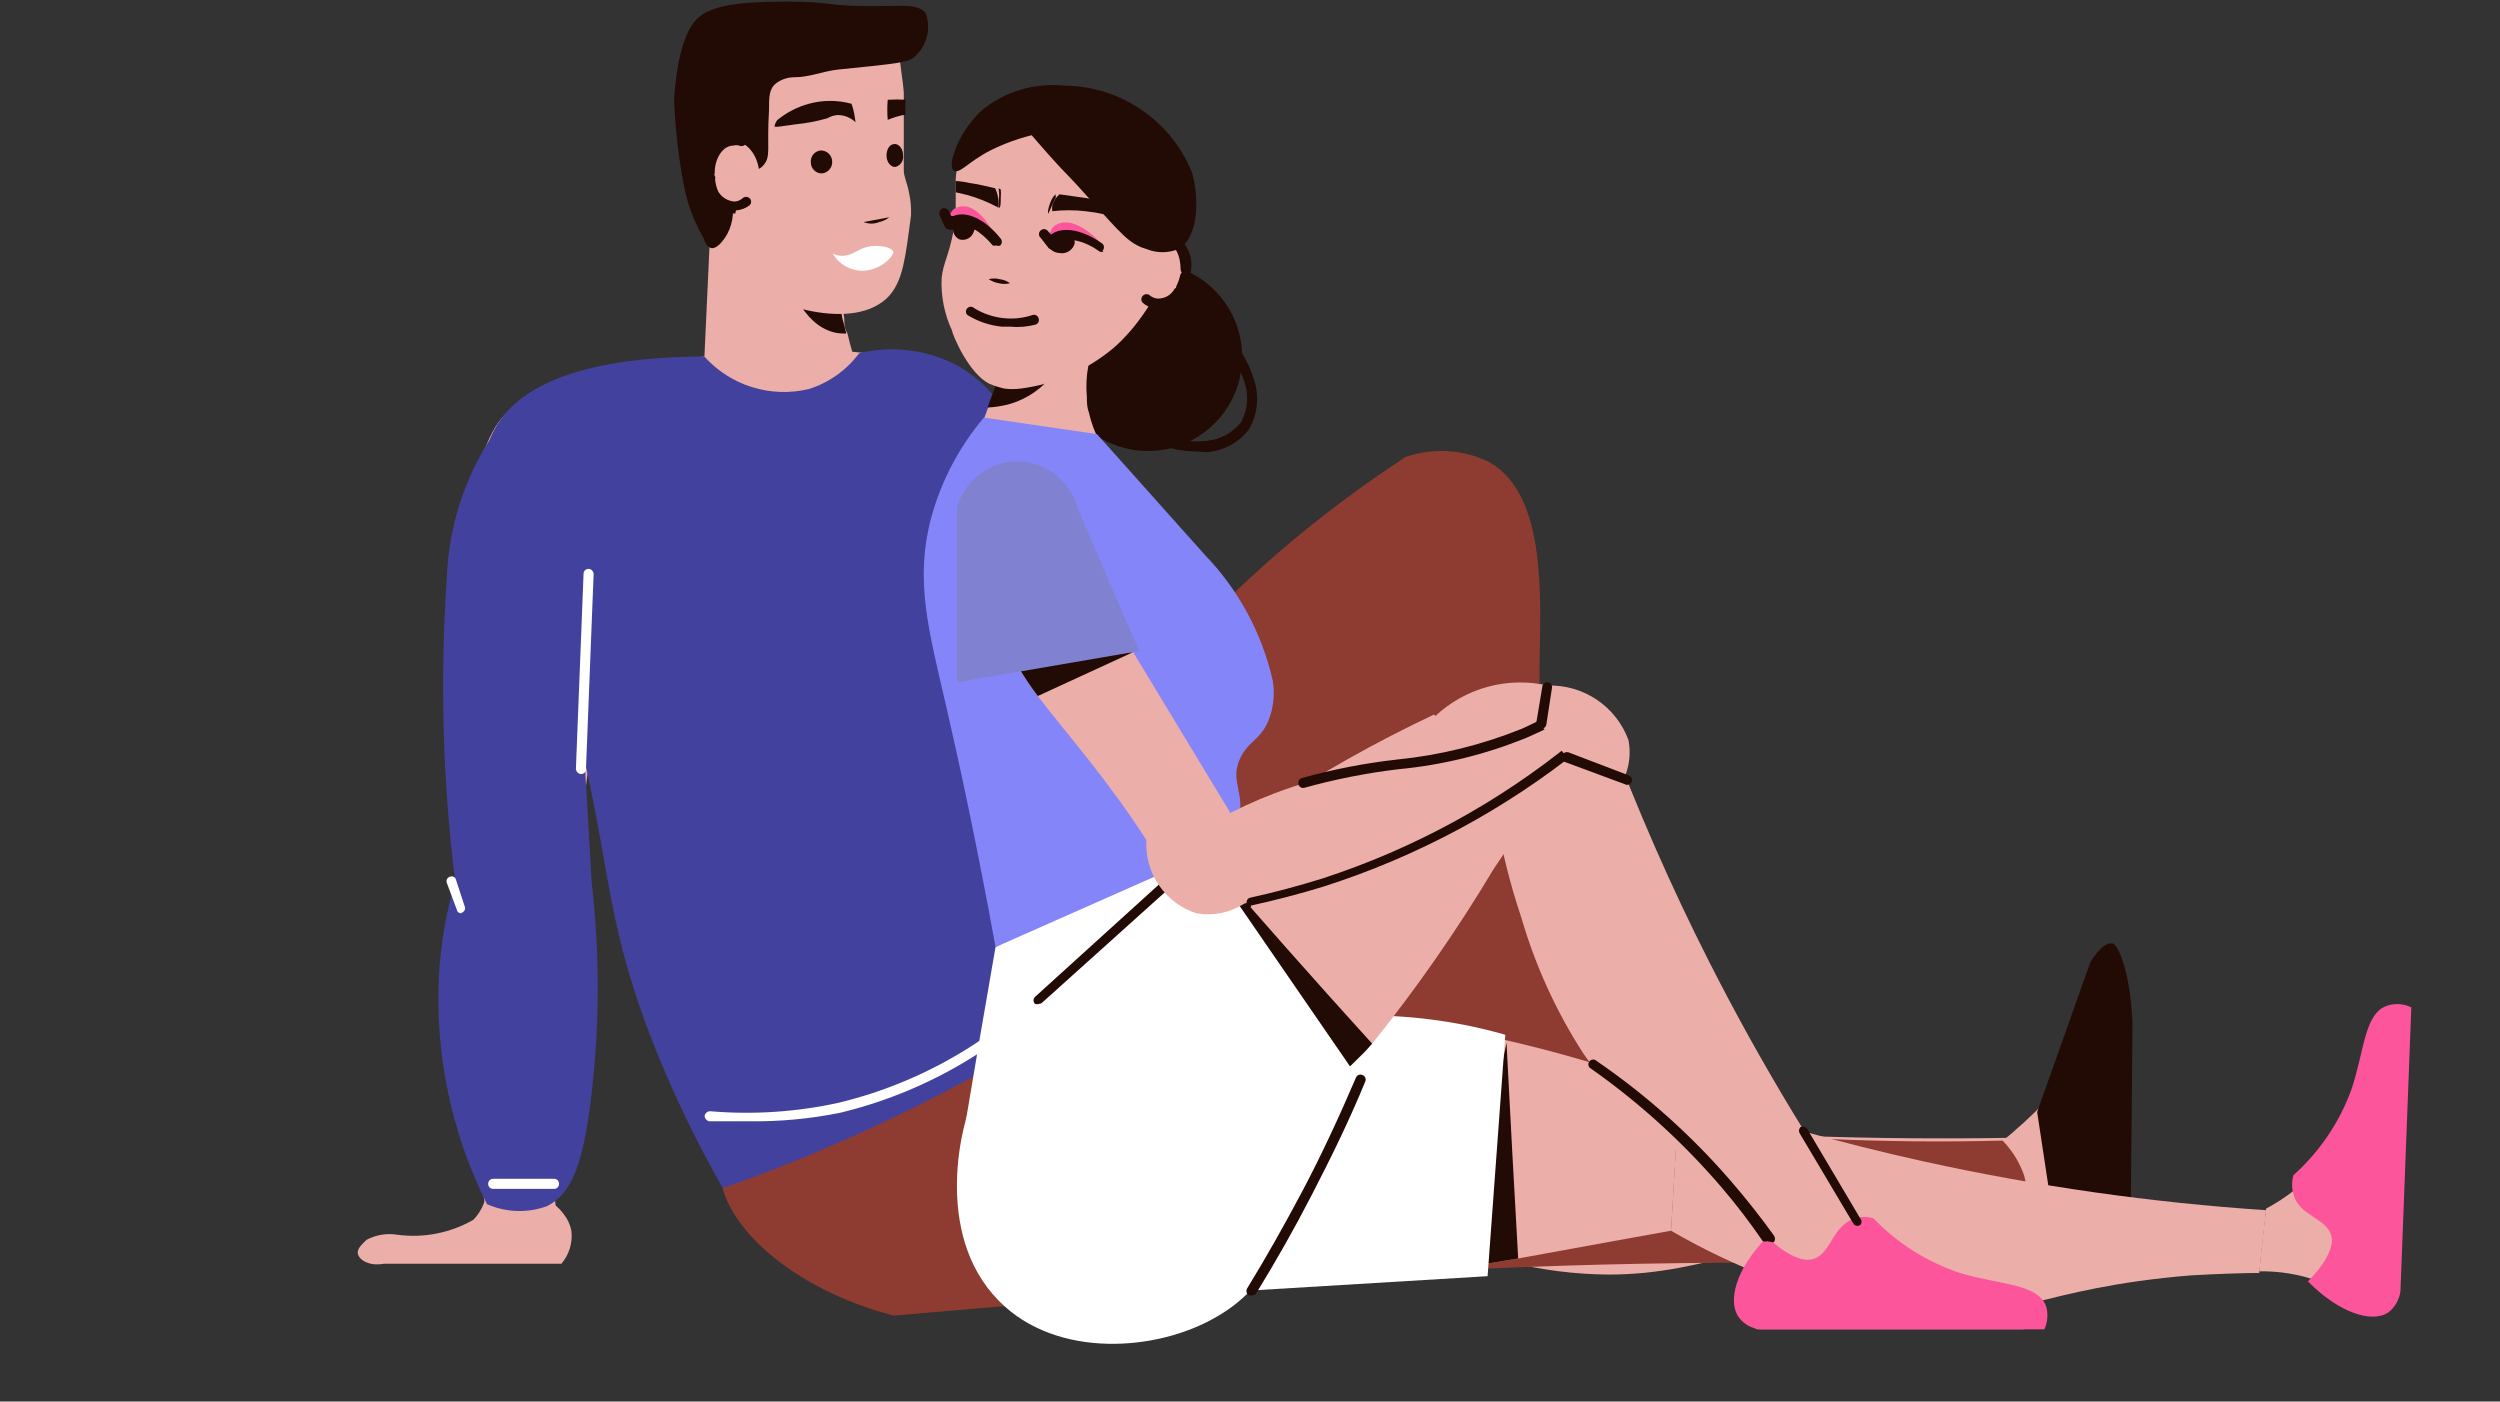 <?xml version="1.0" encoding="UTF-8"?> <svg xmlns="http://www.w3.org/2000/svg" width="132" height="74" viewBox="0 0 132 74" fill="none"><rect x="0" y="0" width="132" height="74" fill="#333333" stroke="none"/> <g clip-path="url(#clip0_168_524)"> <path d="M60.616 23.813C63.362 23.813 65.587 21.587 65.587 18.842C65.587 16.097 63.362 13.871 60.616 13.871C57.871 13.871 55.645 16.097 55.645 18.842C55.645 21.587 57.871 23.813 60.616 23.813Z" fill="#210B04"></path> <path d="M111.215 50.303L111.64 65.173C110.901 65.406 110.107 65.406 109.367 65.173C109.13 65.092 108.902 64.985 108.688 64.855C107.586 64.257 106.369 63.902 105.119 63.814L104.736 61.052C109.197 57.568 110.068 55.614 109.962 54.488C109.962 53.681 110.323 52.916 110.323 52.109C110.323 51.302 110.323 50.962 110.642 50.579C110.807 50.441 111.004 50.346 111.215 50.303V50.303Z" fill="#ECAEA8"></path> <path d="M79.586 61.838C79.586 63.176 76.782 64.132 74.721 64.642C73.744 64.897 72.916 65.045 72.597 65.109C66.304 66.362 59.892 66.91 53.478 66.745H52.904C48.728 66.609 44.568 66.169 40.456 65.428C39.409 64.312 38.798 62.857 38.735 61.328L40.626 59.713C42.219 58.311 43.812 56.952 45.406 55.571C47.934 55.316 50.313 55.189 52.501 55.146H54.03C60.651 55.002 67.246 55.993 73.532 58.078C75.72 58.779 79.671 60.223 79.586 61.838Z" fill="#ECAEA8"></path> <path d="M106.288 60.074L106.437 63.813C105.502 63.813 104.079 63.94 102.337 64.153C93.351 65.151 90.25 67.297 84.939 67.297C81.344 67.274 77.808 66.377 74.636 64.684L73.106 58.035C76.803 58.566 80.69 59.012 84.726 59.352C91.897 59.959 99.093 60.2 106.288 60.074V60.074Z" fill="#ECAEA8"></path> <path d="M52.903 66.724C51.338 67.733 49.519 68.278 47.656 68.296C46.318 68.365 44.981 68.142 43.737 67.644C42.494 67.145 41.374 66.381 40.455 65.406C39.407 64.291 38.797 62.836 38.734 61.307C38.718 60.092 39.05 58.898 39.69 57.865C40.523 56.621 41.652 55.602 42.976 54.902C44.299 54.201 45.776 53.84 47.274 53.85C49.1 53.787 50.908 54.228 52.499 55.125C52.974 55.394 53.422 55.707 53.838 56.059C54.545 56.647 55.122 57.375 55.532 58.198C55.941 59.021 56.175 59.921 56.217 60.839C56.213 62.021 55.906 63.183 55.326 64.213C54.746 65.243 53.912 66.107 52.903 66.724V66.724Z" fill="#ECAEA8"></path> <path d="M82.474 63.813L67.71 64.642C67.459 63.905 67.459 63.105 67.71 62.369C67.782 62.131 67.882 61.903 68.007 61.689C68.565 60.564 68.876 59.333 68.921 58.078L71.597 57.631C75.209 62.007 77.184 62.815 78.31 62.687C79.096 62.687 79.903 63.006 80.689 62.963C81.222 62.853 81.778 62.952 82.24 63.239C82.363 63.409 82.443 63.606 82.474 63.813V63.813Z" fill="#ECAEA8"></path> <path d="M59.702 56.272C59.828 58.156 59.407 60.037 58.491 61.689C57.892 62.888 57.04 63.943 55.995 64.783C54.95 65.623 53.736 66.226 52.437 66.553C50.938 66.887 49.368 66.668 48.018 65.937C46.945 65.371 46.066 64.498 45.49 63.431C44.837 62.101 44.517 60.633 44.558 59.153C44.599 57.673 44.999 56.225 45.724 54.933C46.566 53.312 47.837 51.952 49.399 51.003C49.866 50.727 50.356 50.492 50.864 50.302C51.727 49.972 52.648 49.825 53.57 49.873C54.492 49.921 55.394 50.161 56.218 50.578C57.234 51.154 58.087 51.978 58.696 52.974C59.305 53.97 59.651 55.105 59.702 56.272V56.272Z" fill="#ECAEA8"></path> <path d="M52.691 47.201L51.948 52.512C51.767 54.385 51.462 56.245 51.035 58.077C49.994 61.243 47.02 64.62 44.449 64.833C40.689 65.151 35.825 58.885 34.167 48.73C34.061 46.351 33.976 44.312 33.849 41.933C33.636 41.508 33.403 41.062 33.19 40.594C32.978 40.127 32.596 39.32 32.553 39.235C31.215 36.176 24.056 26.956 26.074 22.729C27.264 20.35 31.342 19.734 36.908 18.863C37.481 18.756 39.202 18.565 40.222 18.502H42.197C42.835 18.502 43.451 18.502 44.046 18.502C45.344 18.577 46.636 18.74 47.912 18.99C50.652 19.649 52.012 25.363 52.437 27.232C53.74 33.817 53.827 40.585 52.691 47.201V47.201Z" fill="#ECAEA8"></path> <path d="M30.301 46.5H24.778C24.48 42.421 24.395 38.98 24.374 36.41C24.374 25.299 25.521 22.432 27.454 21.242C27.747 21.057 28.061 20.907 28.389 20.796L32.085 32.522L30.301 46.5Z" fill="#ECAEA8"></path> <path d="M29.77 66.257L25.946 65.938C25.628 63.432 25.245 61.413 24.948 59.99C23.843 54.743 22.675 52.343 23.567 49.177C23.867 48.173 24.319 47.221 24.905 46.352L30.343 46.14C30.594 47.649 30.707 49.177 30.683 50.707C30.577 56.018 28.835 58.546 29.324 63.559C29.416 64.467 29.565 65.368 29.77 66.257V66.257Z" fill="#ECAEA8"></path> <path d="M46.128 21.327L37.058 21.773L37.568 10.706L44.833 10.43C44.658 11.071 44.531 11.724 44.45 12.384C44.264 13.855 44.307 15.345 44.578 16.803C44.578 17.079 44.578 17.355 44.748 17.61C45.04 18.905 45.504 20.155 46.128 21.327V21.327Z" fill="#ECAEA8"></path> <path d="M44.683 17.609H44.534C42.983 17.609 41.645 15.867 41.517 13.552C41.485 13.199 41.485 12.843 41.517 12.49L44.343 12.362C44.157 13.833 44.2 15.323 44.47 16.781C44.555 17.078 44.619 17.354 44.683 17.609Z" fill="#210B04"></path> <path d="M48.102 11.364C47.805 13.637 47.678 14.784 46.955 15.613C45.128 17.61 40.582 16.101 38.947 14.742C38.473 14.312 38.052 13.827 37.693 13.297C37.422 12.89 37.194 12.456 37.013 12.001C36.656 10.891 36.427 9.744 36.334 8.581C36.155 6.765 36.335 4.932 36.865 3.185C38.385 2.058 40.205 1.405 42.095 1.311C43.985 1.216 45.861 1.684 47.486 2.654C47.486 3.313 47.656 4.056 47.72 4.885V5.182C47.72 5.395 47.72 5.628 47.72 5.883V6.818C47.72 7.434 47.72 7.795 47.72 8.093C47.72 8.39 47.72 8.687 47.72 9.006C47.72 9.325 47.911 9.686 47.996 10.174C48.083 10.565 48.118 10.964 48.102 11.364V11.364Z" fill="#ECAEA8"></path> <path d="M42.813 8.582C42.813 8.659 42.829 8.735 42.859 8.806C42.889 8.877 42.933 8.941 42.989 8.995C43.044 9.048 43.11 9.09 43.182 9.118C43.254 9.145 43.331 9.158 43.408 9.155C43.562 9.139 43.704 9.063 43.803 8.944C43.902 8.825 43.951 8.672 43.939 8.518C43.934 8.364 43.869 8.218 43.758 8.111C43.647 8.004 43.498 7.944 43.344 7.944C43.267 7.95 43.191 7.97 43.122 8.006C43.053 8.041 42.992 8.09 42.943 8.149C42.893 8.209 42.856 8.278 42.834 8.352C42.811 8.427 42.804 8.505 42.813 8.582Z" fill="#210B04"></path> <path d="M46.808 8.22C46.808 8.56 47.041 8.836 47.275 8.815C47.41 8.78 47.528 8.694 47.602 8.576C47.678 8.458 47.705 8.315 47.679 8.178C47.679 7.859 47.466 7.583 47.211 7.604C46.956 7.625 46.808 7.902 46.808 8.22Z" fill="#210B04"></path> <path d="M45.596 11.725C45.861 11.833 46.158 11.833 46.424 11.725C46.619 11.683 46.801 11.595 46.955 11.47L45.596 11.725Z" fill="#210B04"></path> <path d="M45.173 6.456C44.916 6.208 44.573 6.071 44.217 6.074C44.029 6.09 43.848 6.148 43.685 6.244C43.144 6.4 42.589 6.506 42.029 6.562L41.094 6.69C41.094 6.69 40.924 6.69 40.903 6.69C40.881 6.69 40.903 6.541 41.03 6.35C41.521 5.943 42.093 5.646 42.708 5.479C43.445 5.277 44.223 5.277 44.96 5.479C45.088 5.819 45.13 6.159 45.173 6.456Z" fill="#210B04"></path> <path d="M47.807 5.862V6.053C47.486 6.108 47.172 6.201 46.872 6.329C46.842 5.976 46.842 5.621 46.872 5.267C47.198 5.247 47.524 5.247 47.85 5.267C47.765 5.374 47.807 5.607 47.807 5.862Z" fill="#210B04"></path> <path d="M47.169 13.297C47.169 13.573 46.446 14.295 45.533 14.295C45.214 14.294 44.901 14.208 44.625 14.048C44.349 13.888 44.12 13.658 43.961 13.382C44.114 13.457 44.28 13.5 44.45 13.509C44.896 13.509 45.129 13.297 45.469 13.148C46.17 12.83 47.084 13.021 47.169 13.297Z" fill="white"></path> <path d="M37.588 13.106C37.97 13.106 38.331 12.469 38.395 12.363C39.117 11.003 38.267 9.898 38.926 9.24C39.584 8.581 39.84 9.24 40.286 8.751C40.732 8.263 40.477 7.901 40.604 5.798C40.604 5.097 40.604 4.673 41.008 4.375C41.288 4.178 41.622 4.074 41.964 4.078C42.728 4.078 43.472 3.759 44.237 3.674C47.699 3.334 47.976 3.27 48.294 2.994C48.606 2.716 48.829 2.352 48.934 1.948C49.04 1.543 49.025 1.117 48.889 0.721C48.57 0.254 47.848 0.296 46.765 0.318C43.387 0.36 44.173 0.084 41.56 0.084C38.947 0.084 37.545 0.296 36.823 0.976C36.101 1.656 35.718 3.313 35.591 5.225C35.647 6.744 35.818 8.256 36.101 9.75C36.282 10.738 36.635 11.686 37.142 12.554C37.227 12.83 37.354 13.063 37.588 13.106Z" fill="#210B04"></path> <path d="M37.481 9.303C37.481 10.281 38.139 11.045 38.883 11.003C39.626 10.96 40.136 10.153 40.094 9.176C40.051 8.199 39.414 7.413 38.691 7.455C38.29 7.547 37.939 7.791 37.714 8.135C37.488 8.48 37.404 8.899 37.481 9.303V9.303Z" fill="#ECAEA8"></path> <path d="M38.82 11.279C38.545 11.266 38.279 11.178 38.051 11.024C37.822 10.87 37.64 10.657 37.524 10.408C37.5 10.384 37.482 10.356 37.469 10.325C37.456 10.294 37.449 10.261 37.449 10.227C37.449 10.194 37.456 10.161 37.469 10.13C37.482 10.098 37.5 10.07 37.524 10.047C37.574 10.003 37.639 9.979 37.705 9.979C37.771 9.979 37.835 10.003 37.885 10.047C37.97 10.215 38.096 10.358 38.253 10.462C38.409 10.566 38.59 10.628 38.778 10.642C38.934 10.636 39.085 10.576 39.202 10.472C39.254 10.422 39.322 10.395 39.394 10.395C39.465 10.395 39.533 10.422 39.585 10.472C39.608 10.495 39.627 10.523 39.64 10.554C39.653 10.585 39.66 10.619 39.66 10.652C39.66 10.686 39.653 10.719 39.64 10.75C39.627 10.781 39.608 10.809 39.585 10.833C39.377 10.995 39.126 11.091 38.862 11.109L38.82 11.279Z" fill="#210B04"></path> <path d="M37.65 10.323C37.599 10.323 37.548 10.309 37.503 10.283C37.458 10.257 37.421 10.219 37.395 10.175C37.309 9.949 37.252 9.714 37.225 9.474C37.214 9.432 37.212 9.389 37.219 9.347C37.227 9.305 37.245 9.266 37.27 9.231C37.296 9.197 37.33 9.17 37.368 9.151C37.406 9.132 37.448 9.122 37.491 9.122C37.534 9.122 37.576 9.132 37.614 9.151C37.652 9.17 37.686 9.197 37.712 9.231C37.737 9.266 37.755 9.305 37.763 9.347C37.77 9.389 37.768 9.432 37.757 9.474C37.776 9.662 37.819 9.848 37.884 10.026C37.901 10.057 37.911 10.092 37.913 10.128C37.914 10.164 37.908 10.2 37.894 10.233C37.879 10.265 37.857 10.294 37.83 10.318C37.803 10.341 37.77 10.357 37.735 10.366L37.65 10.323Z" fill="#210B04"></path> <path d="M37.481 9.368C37.408 9.368 37.338 9.339 37.286 9.287C37.234 9.235 37.205 9.165 37.205 9.092C37.172 8.648 37.307 8.208 37.582 7.858C37.857 7.508 38.253 7.274 38.692 7.201C38.875 7.169 39.062 7.169 39.244 7.201C39.309 7.233 39.359 7.287 39.386 7.354C39.414 7.42 39.416 7.494 39.393 7.562C39.361 7.626 39.306 7.675 39.238 7.699C39.171 7.722 39.097 7.719 39.032 7.689C38.928 7.657 38.817 7.657 38.713 7.689C38.182 7.689 37.757 8.327 37.736 9.07C37.742 9.107 37.74 9.145 37.73 9.181C37.72 9.217 37.703 9.25 37.678 9.279C37.654 9.307 37.624 9.33 37.59 9.345C37.556 9.361 37.519 9.368 37.481 9.368Z" fill="#210B04"></path> <path d="M29.643 66.724H20.275C19.51 66.872 18.958 66.532 18.894 66.192C18.831 65.853 19.34 65.513 19.34 65.47C19.84 65.2 20.415 65.103 20.976 65.194C22.364 65.38 23.775 65.104 24.991 64.408C25.236 64.156 25.426 63.856 25.55 63.527C25.674 63.198 25.73 62.847 25.713 62.496C28.241 62.496 29.962 63.707 30.174 65.024C30.205 65.329 30.173 65.636 30.082 65.928C29.991 66.22 29.842 66.49 29.643 66.724V66.724Z" fill="#ECAEA8"></path> <path d="M31.236 46.543C31.669 50.262 31.669 54.019 31.236 57.738C30.811 61.455 30.174 63.049 28.878 63.686C27.849 64.06 26.715 64.022 25.713 63.58C23.815 59.792 22.944 55.573 23.185 51.344C23.293 49.717 23.577 48.107 24.035 46.543C23.376 41.251 23.227 35.909 23.588 30.589C23.679 27.659 24.649 24.825 26.371 22.453C26.682 22.052 27.023 21.676 27.391 21.327L30.195 29.697C30.577 35.305 30.924 40.92 31.236 46.543Z" fill="#42429E"></path> <path d="M71.938 67.339L47.19 69.463C41.751 68.061 37.949 64.556 38.013 61.688C38.119 58.183 43.727 53.765 51.906 54.678C60.084 55.592 66.776 55.316 69.197 55.974C81.114 59.115 93.416 60.546 105.736 60.223C106.253 60.752 106.645 61.391 106.883 62.092C107.09 62.924 107.106 63.792 106.929 64.631C106.753 65.47 106.388 66.258 105.863 66.936C94.555 66.475 83.231 66.609 71.938 67.339V67.339Z" fill="#8E3B32"></path> <path d="M68.412 56.379C63.973 61.031 57.43 61.349 54.01 58.248C50.589 55.147 51.503 49.963 51.567 49.538C55.539 41.758 60.978 34.819 67.584 29.102C69.682 27.303 71.896 25.642 74.212 24.131C74.94 23.877 75.713 23.772 76.483 23.823C77.253 23.874 78.005 24.08 78.694 24.429C81.711 26.235 81.328 31.652 81.286 35.327C81.236 42.808 82.273 50.258 84.366 57.441L70.962 58.822L71.832 43.356C70.714 47.662 69.574 52.002 68.412 56.379Z" fill="#8E3B32"></path> <path d="M57.685 53.064C53.562 55.778 49.221 58.144 44.705 60.138C42.454 61.136 40.266 62.007 38.163 62.73C36.945 60.596 35.859 58.389 34.912 56.123C31.471 47.859 32.469 45.055 29.793 36.176C27.286 27.869 24.609 25.554 26.075 22.729C27.732 19.542 32.852 18.841 37.185 18.82C37.865 19.578 38.738 20.138 39.71 20.441C40.682 20.744 41.718 20.778 42.709 20.541C43.771 20.206 44.7 19.544 45.364 18.65C47.041 18.246 48.807 18.441 50.356 19.202C54.392 21.22 56.304 27.869 54.18 35.453C53.724 36.391 53.468 37.414 53.428 38.456C53.388 39.498 53.564 40.537 53.946 41.508C54.328 42.294 54.605 42.336 55.794 43.632C57.812 45.905 59.937 48.305 59.512 50.536C59.245 51.58 58.592 52.483 57.685 53.064Z" fill="#42429E"></path> <path d="M112.491 65.257C112.038 65.783 111.398 66.111 110.706 66.171C110.304 66.18 109.905 66.103 109.535 65.946C109.165 65.788 108.833 65.554 108.561 65.257C108.221 63.133 107.902 60.903 107.562 58.715L110.367 50.812C110.813 50.09 111.216 49.75 111.535 49.814C111.854 49.877 112.491 51.364 112.597 54.062L112.491 65.257Z" fill="#210B04"></path> <path d="M30.684 40.871C30.613 40.866 30.545 40.836 30.495 40.785C30.444 40.734 30.413 40.667 30.408 40.595L30.812 30.292C30.812 30.224 30.839 30.16 30.887 30.112C30.934 30.064 30.999 30.037 31.067 30.037C31.14 30.037 31.21 30.066 31.262 30.118C31.314 30.17 31.343 30.24 31.343 30.313L30.939 40.616C30.939 40.684 30.912 40.749 30.865 40.796C30.817 40.844 30.752 40.871 30.684 40.871V40.871Z" fill="white"></path> <path d="M24.374 48.221C24.316 48.227 24.256 48.211 24.209 48.176C24.162 48.14 24.13 48.088 24.119 48.03L23.588 46.606C23.578 46.574 23.575 46.541 23.578 46.507C23.582 46.474 23.591 46.441 23.607 46.412C23.623 46.382 23.644 46.356 23.67 46.335C23.696 46.313 23.726 46.298 23.758 46.288C23.79 46.275 23.825 46.269 23.859 46.27C23.894 46.272 23.927 46.281 23.958 46.297C23.988 46.314 24.015 46.337 24.035 46.364C24.056 46.392 24.07 46.424 24.077 46.458L24.544 47.881C24.554 47.915 24.556 47.95 24.552 47.984C24.547 48.019 24.535 48.052 24.518 48.082C24.5 48.112 24.476 48.138 24.448 48.158C24.419 48.178 24.387 48.192 24.353 48.2L24.374 48.221Z" fill="white"></path> <path d="M29.261 62.772H26.032C25.997 62.772 25.962 62.765 25.93 62.751C25.897 62.736 25.868 62.716 25.844 62.69C25.82 62.664 25.802 62.633 25.79 62.6C25.779 62.566 25.774 62.531 25.777 62.496C25.777 62.428 25.804 62.363 25.852 62.315C25.9 62.268 25.965 62.241 26.032 62.241H29.261C29.329 62.241 29.394 62.268 29.441 62.315C29.489 62.363 29.516 62.428 29.516 62.496C29.519 62.531 29.515 62.566 29.503 62.6C29.492 62.633 29.473 62.664 29.449 62.69C29.425 62.716 29.396 62.736 29.364 62.751C29.331 62.765 29.297 62.772 29.261 62.772V62.772Z" fill="white"></path> <path d="M39.584 59.204C38.904 59.204 38.246 59.204 37.46 59.204C37.389 59.193 37.324 59.157 37.277 59.103C37.23 59.048 37.204 58.978 37.205 58.906C37.219 58.842 37.254 58.785 37.304 58.742C37.353 58.7 37.416 58.676 37.481 58.672C39.757 58.867 42.048 58.716 44.279 58.226C49.164 57.048 53.529 54.302 56.706 50.409C56.758 50.36 56.826 50.332 56.898 50.332C56.969 50.332 57.037 50.36 57.089 50.409C57.112 50.433 57.131 50.461 57.144 50.492C57.157 50.523 57.164 50.556 57.164 50.59C57.164 50.623 57.157 50.656 57.144 50.687C57.131 50.718 57.112 50.746 57.089 50.77C53.825 54.751 49.349 57.556 44.343 58.758C42.777 59.074 41.182 59.223 39.584 59.204V59.204Z" fill="white"></path> <path d="M59.489 69.74C61.624 69.942 63.751 69.287 65.404 67.921C67.057 66.555 68.1 64.589 68.305 62.454C68.288 60.309 67.423 58.258 65.898 56.75C64.374 55.241 62.314 54.397 60.169 54.403C58.037 54.208 55.915 54.865 54.267 56.23C52.619 57.596 51.579 59.559 51.374 61.689C51.385 63.832 52.246 65.883 53.767 67.392C55.288 68.902 57.346 69.746 59.489 69.74V69.74Z" fill="#ECAEA8"></path> <path d="M88.657 57.695C88.53 60.138 88.381 62.56 88.232 64.981L84.94 65.576L80.16 66.447L76.973 66.978C75.728 67.221 74.461 67.335 73.192 67.318C70.922 67.316 68.663 67.002 66.479 66.384C64.652 62.022 62.811 57.667 60.956 53.319C66.978 53.029 73.012 53.522 78.906 54.785C82.224 55.513 85.483 56.485 88.657 57.695V57.695Z" fill="#ECAEA8"></path> <path d="M119.289 67.213C119.395 66.108 119.523 65.088 119.65 63.899C113.575 63.496 107.539 62.636 101.593 61.328C97.216 60.363 92.897 59.15 88.656 57.696C88.508 60.139 88.38 62.56 88.231 64.982C89.896 65.95 91.637 66.781 93.436 67.468C95.853 68.5 98.408 69.173 101.02 69.465C106.033 69.911 107.648 67.999 115.678 67.34C117.207 67.255 118.46 67.213 119.289 67.213Z" fill="#ECAEA8"></path> <path d="M126.533 68.338L127.149 54.296C127.102 54.152 127.022 54.021 126.915 53.914C126.808 53.807 126.677 53.727 126.533 53.68C126.31 53.627 126.075 53.65 125.867 53.747C125.659 53.843 125.489 54.007 125.386 54.211C125.228 55.31 124.964 56.392 124.6 57.44C124.172 58.935 123.449 60.329 122.476 61.54C121.69 62.474 120.73 63.246 119.65 63.813C119.523 64.918 119.395 65.938 119.289 67.127C120.95 67.098 122.585 67.54 124.005 68.402C124.324 68.635 125.11 69.209 125.811 68.975C126.116 68.849 126.37 68.625 126.533 68.338V68.338Z" fill="#ECAEA8"></path> <path d="M80.16 66.447L76.974 66.978C77.484 64.854 77.972 62.539 78.482 60.287C78.822 58.545 79.183 56.803 79.544 55.061C79.735 58.864 79.948 62.666 80.16 66.447Z" fill="#210B04"></path> <path d="M78.545 67.382L65.544 68.168L65.395 54.466C68.39 53.696 71.493 53.445 74.573 53.722C76.234 53.87 77.877 54.176 79.48 54.636L78.545 67.382Z" fill="white"></path> <path d="M127.318 53.192L126.744 68.168C126.689 68.613 126.46 69.018 126.107 69.294C125.215 69.889 123.473 69.294 121.859 67.659C123.133 66.363 123.218 65.534 123.069 65.173C122.772 64.302 121.37 64.175 121.094 63.049C121 62.723 121 62.377 121.094 62.05C122.454 60.833 123.497 59.301 124.132 57.589C124.833 55.592 124.811 53.532 126.022 53.107C126.233 53.033 126.456 53.003 126.679 53.017C126.901 53.032 127.119 53.091 127.318 53.192V53.192Z" fill="#FC559B"></path> <path d="M64.439 59.565C64.149 60.702 63.691 61.791 63.08 62.793L51.205 59.565L53.966 49.559C53.966 46.783 53.566 44.021 52.777 41.359C51.396 36.856 49.463 34.88 49.463 30.992C49.464 29.117 49.885 27.267 50.695 25.575L52.203 21.433C52.416 20.86 52.607 20.307 52.841 19.712C53.202 18.693 53.563 17.588 53.945 16.611L56.388 17.291C56.919 17.461 57.472 17.588 58.003 17.737C57.496 18.733 57.282 19.853 57.387 20.966C57.387 21.221 57.387 21.497 57.493 21.773C57.803 23.161 58.583 24.4 59.702 25.278L65.778 33.096C64.373 37.846 63.841 42.812 64.206 47.753C64.46 49.878 64.482 52.193 64.609 54.402C64.854 56.12 64.797 57.867 64.439 59.565V59.565Z" fill="#ECAEA8"></path> <path d="M60.275 39.83C62.375 39.83 64.078 38.127 64.078 36.027C64.078 33.927 62.375 32.225 60.275 32.225C58.175 32.225 56.473 33.927 56.473 36.027C56.473 38.127 58.175 39.83 60.275 39.83Z" fill="#ECAEA8"></path> <path d="M64.207 67.064C65.829 65.663 66.831 63.677 66.994 61.54C67.157 59.402 66.468 57.287 65.078 55.656C63.52 54.178 61.441 53.378 59.295 53.43C57.15 53.481 55.111 54.381 53.627 55.932C52.814 56.608 52.148 57.444 51.671 58.387C51.194 59.331 50.917 60.363 50.856 61.419C50.794 62.474 50.951 63.531 51.316 64.524C51.68 65.516 52.245 66.423 52.975 67.188C53.705 67.953 54.585 68.56 55.559 68.971C56.533 69.381 57.582 69.587 58.639 69.576C59.696 69.564 60.74 69.335 61.705 68.903C62.67 68.471 63.536 67.845 64.249 67.064H64.207Z" fill="#ECAEA8"></path> <path d="M80.734 43.08C80.288 43.781 79.629 44.737 78.864 45.884C76.941 49.102 74.798 52.182 72.449 55.104L72.067 55.529C71.62 55.975 71.089 56.506 70.431 57.08C69.272 58.066 68.028 58.947 66.713 59.714L53.33 54.594C56.392 51.12 59.786 47.954 63.463 45.141C64.546 44.312 65.587 43.505 66.862 42.719C69.688 40.84 72.649 39.172 75.72 37.727C77.441 39.49 79.098 41.296 80.734 43.08Z" fill="#ECAEA8"></path> <path d="M58.066 70.187C60.155 70.643 62.34 70.253 64.144 69.103C65.947 67.952 67.221 66.135 67.689 64.048C67.94 61.918 67.337 59.776 66.01 58.092C64.684 56.407 62.744 55.317 60.615 55.062C58.522 54.606 56.334 54.995 54.528 56.145C52.721 57.295 51.443 59.112 50.97 61.201C50.725 63.333 51.333 65.475 52.663 67.159C53.993 68.843 55.935 69.931 58.066 70.187V70.187Z" fill="#ECAEA8"></path> <path d="M55.666 19.67C55.093 20.467 54.271 21.05 53.329 21.327C52.941 21.435 52.542 21.499 52.14 21.519C52.352 20.945 52.543 20.393 52.777 19.798L55.666 19.67Z" fill="#210B04"></path> <path d="M49.719 14.678C49.673 15.637 49.863 16.592 50.271 17.461C50.271 17.631 51.142 19.734 52.246 20.265C52.507 20.376 52.777 20.461 53.054 20.52C53.322 20.552 53.593 20.552 53.861 20.52C55.666 20.297 57.37 19.559 58.768 18.396C61.254 16.271 63.654 11.258 61.381 7.774C60.779 7 60.026 6.356 59.168 5.881C58.31 5.406 57.365 5.111 56.389 5.012H56.028C55.674 4.994 55.319 4.994 54.966 5.012C53.906 5.091 52.89 5.466 52.034 6.096C51.117 6.976 50.558 8.164 50.462 9.431V10.026C50.462 10.238 50.462 10.429 50.462 10.599C50.462 11.109 50.462 11.428 50.356 12.15C50.08 13.573 49.803 13.871 49.719 14.678Z" fill="#ECAEA8"></path> <path d="M62.59 14.423C62.463 15.4 61.762 16.101 61.04 16.016C60.649 15.884 60.322 15.61 60.125 15.247C59.928 14.885 59.876 14.461 59.977 14.062C60.126 13.106 60.806 12.384 61.528 12.49C62.251 12.596 62.718 13.446 62.59 14.423Z" fill="#ECAEA8"></path> <path d="M61.189 16.292H61.019C60.758 16.262 60.512 16.151 60.318 15.973C60.28 15.922 60.26 15.86 60.263 15.796C60.266 15.732 60.291 15.671 60.333 15.624C60.376 15.576 60.433 15.545 60.496 15.535C60.559 15.525 60.624 15.537 60.679 15.57C60.79 15.675 60.931 15.742 61.083 15.761C61.271 15.776 61.46 15.735 61.626 15.645C61.791 15.554 61.928 15.418 62.017 15.251C62.041 15.227 62.069 15.209 62.1 15.196C62.131 15.183 62.164 15.176 62.198 15.176C62.231 15.176 62.265 15.183 62.296 15.196C62.327 15.209 62.355 15.227 62.379 15.251C62.402 15.275 62.421 15.303 62.434 15.334C62.447 15.365 62.453 15.398 62.453 15.432C62.453 15.465 62.447 15.499 62.434 15.53C62.421 15.561 62.402 15.589 62.379 15.612C62.245 15.809 62.069 15.973 61.863 16.091C61.657 16.209 61.426 16.277 61.189 16.292V16.292Z" fill="#210B04"></path> <path d="M62.358 15.443H62.23C62.17 15.407 62.126 15.35 62.106 15.283C62.086 15.216 62.093 15.144 62.124 15.081C62.21 14.906 62.274 14.72 62.315 14.529C62.33 14.465 62.37 14.409 62.425 14.373C62.481 14.338 62.548 14.325 62.612 14.338C62.646 14.343 62.678 14.355 62.708 14.373C62.737 14.39 62.762 14.414 62.782 14.442C62.801 14.469 62.815 14.501 62.823 14.534C62.83 14.567 62.831 14.602 62.825 14.635C62.779 14.872 62.701 15.101 62.591 15.315C62.568 15.356 62.534 15.389 62.492 15.412C62.451 15.434 62.404 15.445 62.358 15.443V15.443Z" fill="#210B04"></path> <path d="M62.613 14.509C62.541 14.504 62.474 14.473 62.423 14.422C62.372 14.371 62.342 14.304 62.337 14.232C62.337 13.468 62.018 12.831 61.487 12.745C61.382 12.725 61.274 12.725 61.168 12.745C61.101 12.766 61.028 12.76 60.965 12.728C60.901 12.697 60.853 12.642 60.828 12.576C60.815 12.542 60.809 12.507 60.811 12.471C60.812 12.435 60.821 12.4 60.837 12.368C60.853 12.335 60.876 12.307 60.904 12.284C60.932 12.262 60.964 12.245 60.998 12.236C61.187 12.194 61.383 12.194 61.572 12.236C62.019 12.356 62.403 12.644 62.644 13.039C62.885 13.434 62.965 13.907 62.868 14.36C62.846 14.408 62.81 14.448 62.764 14.475C62.718 14.502 62.666 14.513 62.613 14.509V14.509Z" fill="#210B04"></path> <path d="M55.262 12.639C55.259 12.731 55.275 12.822 55.307 12.908C55.34 12.995 55.389 13.073 55.452 13.14C55.515 13.208 55.591 13.262 55.675 13.299C55.759 13.337 55.85 13.358 55.942 13.361C56.119 13.393 56.301 13.355 56.452 13.257C56.602 13.158 56.708 13.005 56.749 12.83C56.744 12.643 56.669 12.466 56.539 12.332C56.41 12.198 56.234 12.118 56.048 12.107C55.874 12.076 55.694 12.114 55.547 12.213C55.4 12.312 55.298 12.465 55.262 12.639Z" fill="#210B04"></path> <path d="M58.237 12.978C57.09 12.192 56.495 12.192 56.113 12.383C55.73 12.575 55.688 12.957 55.539 12.915C55.39 12.872 55.348 12.383 55.539 12.065C55.661 11.911 55.835 11.806 56.028 11.768C57.026 11.555 58.131 12.83 58.237 12.978Z" fill="#FC559B"></path> <path d="M58.257 13.297H58.087C57.258 12.703 56.408 12.511 55.962 12.809C55.877 12.866 55.81 12.947 55.771 13.043C55.749 13.082 55.717 13.116 55.678 13.139C55.638 13.162 55.594 13.174 55.548 13.174C55.503 13.174 55.458 13.162 55.419 13.139C55.38 13.116 55.347 13.082 55.325 13.043L54.943 12.554C54.916 12.53 54.894 12.501 54.879 12.468C54.864 12.435 54.856 12.399 54.856 12.363C54.856 12.327 54.864 12.291 54.879 12.258C54.894 12.225 54.916 12.196 54.943 12.172C54.966 12.148 54.995 12.129 55.026 12.116C55.056 12.103 55.09 12.097 55.123 12.097C55.157 12.097 55.19 12.103 55.221 12.116C55.252 12.129 55.28 12.148 55.304 12.172L55.495 12.384C56.09 11.938 57.152 12.108 58.214 12.873C58.238 12.896 58.257 12.925 58.27 12.956C58.283 12.986 58.289 13.02 58.289 13.053C58.289 13.087 58.283 13.12 58.27 13.151C58.257 13.182 58.238 13.21 58.214 13.234C58.231 13.253 58.245 13.275 58.257 13.297V13.297Z" fill="#210B04"></path> <path d="M50.376 11.853C50.309 11.994 50.301 12.155 50.353 12.303C50.405 12.45 50.512 12.57 50.652 12.639C50.807 12.686 50.974 12.669 51.117 12.594C51.26 12.518 51.367 12.39 51.416 12.236C51.487 12.102 51.505 11.946 51.466 11.8C51.426 11.654 51.333 11.529 51.204 11.45C51.123 11.416 51.037 11.4 50.95 11.403C50.863 11.406 50.777 11.427 50.699 11.465C50.621 11.503 50.551 11.557 50.496 11.624C50.44 11.691 50.399 11.769 50.376 11.853Z" fill="#210B04"></path> <path d="M52.628 12.617C51.714 11.555 51.162 11.385 50.78 11.491C50.397 11.598 50.227 11.938 50.1 11.852C49.972 11.768 50.1 11.279 50.355 11.045C50.522 10.928 50.725 10.876 50.928 10.896C51.842 10.939 52.564 12.49 52.628 12.617Z" fill="#FC559B"></path> <path d="M52.607 12.957C52.545 12.982 52.477 12.982 52.415 12.957C51.757 12.171 50.992 11.747 50.546 11.938C50.451 11.967 50.369 12.027 50.312 12.108C50.23 12.139 50.14 12.139 50.057 12.108C50.015 12.095 49.976 12.074 49.943 12.044C49.91 12.015 49.883 11.979 49.866 11.938L49.611 11.364C49.588 11.296 49.591 11.222 49.618 11.156C49.645 11.089 49.696 11.035 49.76 11.003C49.825 10.981 49.896 10.984 49.959 11.012C50.022 11.039 50.072 11.089 50.1 11.152L50.227 11.407H50.334C51.035 11.109 52.012 11.577 52.819 12.575C52.868 12.627 52.896 12.695 52.896 12.766C52.896 12.838 52.868 12.906 52.819 12.957C52.786 12.974 52.75 12.983 52.713 12.983C52.676 12.983 52.639 12.974 52.607 12.957V12.957Z" fill="#210B04"></path> <path d="M59.278 11.598C58.64 11.371 57.976 11.221 57.303 11.152C56.724 11.085 56.139 11.085 55.56 11.152C55.546 11.046 55.546 10.939 55.56 10.833C55.631 10.61 55.764 10.411 55.943 10.26L57.303 10.451C57.708 10.501 58.102 10.616 58.471 10.791C58.809 10.981 59.088 11.26 59.278 11.598V11.598Z" fill="#210B04"></path> <path d="M55.729 10.26C55.604 10.386 55.51 10.538 55.453 10.706C55.346 10.982 55.304 11.258 55.346 11.279C55.421 11.143 55.485 11.001 55.538 10.855C55.6 10.709 55.671 10.567 55.75 10.43V10.43L55.729 10.26Z" fill="#210B04"></path> <path d="M50.461 9.558V10.153L51.098 10.302C51.658 10.463 52.2 10.683 52.713 10.96C52.723 10.854 52.723 10.748 52.713 10.642C52.712 10.398 52.654 10.158 52.543 9.94C52.012 9.813 51.544 9.707 51.204 9.664C50.96 9.607 50.711 9.571 50.461 9.558V9.558Z" fill="#210B04"></path> <path d="M52.84 10.005C52.855 10.146 52.855 10.288 52.84 10.43C52.84 10.727 52.84 10.982 52.733 10.982C52.718 10.834 52.718 10.684 52.733 10.536C52.764 10.374 52.764 10.209 52.733 10.047C52.736 10.012 52.736 9.976 52.733 9.941L52.84 10.005Z" fill="#210B04"></path> <path d="M53.329 14.954C53.168 14.834 52.977 14.761 52.777 14.742C52.589 14.689 52.391 14.689 52.203 14.742C52.364 14.848 52.544 14.921 52.734 14.954C52.929 15.005 53.134 15.005 53.329 14.954V14.954Z" fill="#210B04"></path> <path d="M53.329 17.248H52.904C52.256 17.185 51.631 16.974 51.077 16.632C51.053 16.608 51.034 16.58 51.021 16.549C51.009 16.518 51.002 16.485 51.002 16.451C51.002 16.418 51.009 16.385 51.021 16.354C51.034 16.323 51.053 16.294 51.077 16.271C51.101 16.247 51.129 16.228 51.16 16.215C51.191 16.202 51.224 16.196 51.258 16.196C51.291 16.196 51.324 16.202 51.355 16.215C51.386 16.228 51.414 16.247 51.438 16.271C51.921 16.568 52.466 16.75 53.031 16.802C53.533 16.851 54.04 16.793 54.518 16.632C54.55 16.622 54.584 16.619 54.617 16.622C54.651 16.625 54.683 16.635 54.713 16.651C54.742 16.666 54.769 16.688 54.79 16.714C54.811 16.74 54.827 16.77 54.837 16.802C54.85 16.835 54.856 16.871 54.855 16.907C54.853 16.943 54.844 16.978 54.828 17.01C54.812 17.042 54.789 17.07 54.762 17.093C54.734 17.116 54.702 17.132 54.667 17.142C54.231 17.255 53.778 17.291 53.329 17.248V17.248Z" fill="#210B04"></path> <path d="M72.448 55.104L72.066 55.529C71.62 55.975 71.089 56.506 70.43 57.079L67.159 56.293C65.998 52.583 64.815 48.865 63.611 45.141C66.5 48.455 69.432 51.79 72.448 55.104Z" fill="#210B04"></path> <path d="M71.726 56.952C71.24 58.453 70.659 59.922 69.984 61.349C68.199 65.3 66.819 68.062 64.269 69.506C61.125 71.376 55.772 71.758 52.755 68.699C49.166 65.088 50.865 58.991 51.375 58.078C53.142 54.994 55.282 52.14 57.748 49.58C59.448 47.791 61.303 46.156 63.292 44.694L71.726 56.952Z" fill="white"></path> <path d="M63.95 49.835L50.992 59.203C51.502 56.123 52.033 53.064 52.564 50.005L62.421 44.694C62.952 46.436 63.462 48.136 63.95 49.835Z" fill="white"></path> <path d="M66.075 68.402H65.948C65.888 68.367 65.843 68.309 65.824 68.243C65.804 68.175 65.81 68.103 65.842 68.041C66.883 66.342 67.86 64.6 68.794 62.836C69.729 61.073 70.728 58.928 71.599 56.888C71.612 56.858 71.632 56.83 71.657 56.807C71.681 56.783 71.71 56.765 71.742 56.754C71.773 56.742 71.807 56.736 71.841 56.737C71.875 56.739 71.908 56.747 71.939 56.761C71.971 56.773 72.001 56.791 72.026 56.815C72.052 56.838 72.072 56.867 72.086 56.899C72.1 56.931 72.107 56.965 72.108 57C72.108 57.034 72.101 57.069 72.087 57.101C71.216 59.225 70.26 61.158 69.262 63.091C68.263 65.025 67.35 66.618 66.309 68.317C66.244 68.372 66.161 68.402 66.075 68.402V68.402Z" fill="#210B04"></path> <path d="M54.858 53.001C54.824 53.015 54.788 53.022 54.752 53.022C54.715 53.022 54.679 53.015 54.645 53.001C54.621 52.977 54.603 52.949 54.59 52.918C54.577 52.887 54.57 52.853 54.57 52.82C54.57 52.786 54.577 52.753 54.59 52.722C54.603 52.691 54.621 52.663 54.645 52.639L62.654 45.374C62.705 45.325 62.774 45.297 62.845 45.297C62.916 45.297 62.985 45.325 63.036 45.374C63.06 45.398 63.079 45.426 63.092 45.457C63.105 45.488 63.111 45.521 63.111 45.555C63.111 45.588 63.105 45.622 63.092 45.653C63.079 45.684 63.06 45.712 63.036 45.735L55.028 52.937C55.005 52.958 54.978 52.975 54.949 52.986C54.92 52.997 54.889 53.002 54.858 53.001V53.001Z" fill="#210B04"></path> <path d="M96.898 68.189L99.702 66.383C96.162 61.432 93.002 56.219 90.249 50.791C88.219 46.789 86.418 42.675 84.853 38.47C84.097 37.382 82.997 36.581 81.73 36.197C80.682 35.958 79.592 35.981 78.555 36.262C77.518 36.544 76.566 37.076 75.782 37.811L78.948 42.846C79.251 44.75 79.713 46.626 80.328 48.454C81.062 50.977 82.157 53.381 83.579 55.592C86.425 59.734 88.91 59.84 94.497 65.597C95.538 66.617 96.367 67.573 96.898 68.189Z" fill="#ECAEA8"></path> <path d="M92.777 70.186H106.819C106.959 70.13 107.085 70.044 107.188 69.934C107.291 69.824 107.368 69.692 107.414 69.549C107.458 69.318 107.424 69.08 107.316 68.871C107.208 68.663 107.033 68.498 106.819 68.401C105.695 68.306 104.584 68.093 103.505 67.764C101.973 67.414 100.527 66.756 99.256 65.831C98.279 65.084 97.456 64.153 96.835 63.091L93.691 62.772C93.794 64.436 93.418 66.095 92.607 67.552C92.395 67.892 91.843 68.699 92.119 69.379C92.23 69.72 92.465 70.008 92.777 70.186V70.186Z" fill="#ECAEA8"></path> <path d="M107.944 70.187H92.947C92.726 70.169 92.512 70.105 92.318 69.999C92.124 69.893 91.955 69.747 91.821 69.571C91.184 68.721 91.672 66.937 93.308 65.322C94.625 66.554 95.432 66.618 95.815 66.448C96.686 66.129 96.77 64.706 97.939 64.324C98.258 64.234 98.597 64.234 98.916 64.324C100.181 65.643 101.749 66.635 103.483 67.213C105.608 67.85 107.562 67.765 108.029 68.955C108.152 69.362 108.122 69.8 107.944 70.187V70.187Z" fill="#FC559B"></path> <path d="M93.308 65.535C93.233 65.562 93.15 65.562 93.075 65.535C92.415 64.571 91.706 63.642 90.95 62.752C88.893 60.34 86.537 58.198 83.94 56.379C83.916 56.355 83.898 56.327 83.885 56.296C83.872 56.265 83.865 56.232 83.865 56.198C83.865 56.165 83.872 56.132 83.885 56.101C83.898 56.07 83.916 56.041 83.94 56.018C83.964 55.994 83.992 55.975 84.023 55.962C84.054 55.95 84.087 55.943 84.121 55.943C84.154 55.943 84.188 55.95 84.219 55.962C84.249 55.975 84.278 55.994 84.301 56.018C86.938 57.826 89.33 59.968 91.418 62.391C92.204 63.304 92.947 64.239 93.648 65.216C93.693 65.27 93.718 65.337 93.718 65.407C93.718 65.477 93.693 65.545 93.648 65.599L93.308 65.535Z" fill="#210B04"></path> <path d="M98.066 64.726C98.022 64.727 97.979 64.716 97.941 64.693C97.904 64.671 97.873 64.638 97.853 64.599L95.049 59.883C95.01 59.831 94.988 59.768 94.988 59.702C94.988 59.637 95.01 59.574 95.049 59.522C95.081 59.503 95.117 59.491 95.153 59.486C95.19 59.481 95.227 59.484 95.263 59.494C95.299 59.504 95.332 59.521 95.361 59.544C95.39 59.567 95.414 59.596 95.432 59.628L98.215 64.323C98.238 64.347 98.257 64.375 98.27 64.406C98.283 64.437 98.29 64.47 98.29 64.503C98.29 64.537 98.283 64.57 98.27 64.601C98.257 64.632 98.238 64.66 98.215 64.684C98.172 64.716 98.119 64.731 98.066 64.726V64.726Z" fill="#210B04"></path> <path d="M64.27 44.822L52.565 50.005C51.567 44.503 50.632 40.212 49.952 37.259C49.018 33.223 48.295 30.631 49.166 27.338C49.698 25.394 50.648 23.588 51.949 22.049L57.919 22.92L63.612 29.293C65.394 31.139 66.636 33.439 67.202 35.942C67.319 36.658 67.239 37.393 66.968 38.066C66.501 39.15 65.842 39.128 65.417 40.191C64.993 41.253 65.715 41.911 65.417 43.164C65.213 43.821 64.812 44.399 64.27 44.822V44.822Z" fill="#8585FA"></path> <path d="M53.329 5.798C53.86 6.414 54.582 7.285 55.453 8.262C56.324 9.239 56.409 9.239 57.577 10.556C59.192 12.32 59.595 12.872 60.53 13.148C61.074 13.372 61.685 13.372 62.23 13.148C63.292 12.532 63.334 10.45 62.931 9.091C62.385 7.749 61.454 6.6 60.255 5.787C59.057 4.974 57.645 4.534 56.196 4.523C54.677 4.364 53.155 4.798 51.948 5.734C50.609 6.881 50.015 8.73 50.333 8.984C50.652 9.239 51.056 8.581 52.288 7.944C53.284 7.447 54.352 7.11 55.453 6.945L53.329 5.798Z" fill="#210B04"></path> <path d="M65.693 47.711C64.945 48.194 64.042 48.377 63.165 48.221C62.36 47.959 61.665 47.438 61.188 46.738C60.711 46.038 60.48 45.2 60.531 44.355C58.407 41.062 56.282 38.704 54.795 36.75C54.436 36.273 54.103 35.776 53.797 35.263C53.657 35.044 53.529 34.817 53.415 34.583C52.692 33.33 52.055 32.076 51.503 30.887C50.462 28.274 51.503 25.98 52.608 25.661C53.712 25.342 55.305 26.426 56.198 28.423L59.83 34.434L64.971 42.932C65.226 44.567 65.46 46.139 65.693 47.711Z" fill="#ECAEA8"></path> <path d="M82.773 37.6C82.985 38.152 83.219 38.683 83.431 39.235C79.385 42.544 74.751 45.059 69.772 46.649C68.37 47.095 66.989 47.435 65.693 47.711C65.226 46.224 64.78 44.737 64.312 43.272C65.269 42.739 66.263 42.278 67.287 41.891C72.491 39.894 75.55 40.829 80.521 38.704C81.292 38.378 82.043 38.01 82.773 37.6V37.6Z" fill="#ECAEA8"></path> <path d="M66.075 47.903C66.014 47.903 65.955 47.882 65.909 47.843C65.862 47.804 65.831 47.75 65.82 47.69C65.814 47.657 65.815 47.622 65.823 47.589C65.83 47.556 65.844 47.524 65.864 47.496C65.884 47.469 65.909 47.445 65.938 47.427C65.967 47.41 65.999 47.398 66.033 47.393C67.286 47.117 68.561 46.777 69.793 46.394C74.629 44.822 79.131 42.366 83.07 39.15L82.603 37.982C81.944 38.343 81.264 38.662 80.585 38.959C78.426 39.839 76.15 40.397 73.829 40.616C72.157 40.816 70.502 41.142 68.879 41.593C68.847 41.603 68.814 41.606 68.78 41.603C68.747 41.6 68.715 41.59 68.685 41.574C68.655 41.559 68.629 41.537 68.608 41.511C68.587 41.485 68.571 41.455 68.561 41.423C68.54 41.356 68.546 41.283 68.578 41.219C68.61 41.156 68.664 41.108 68.731 41.083C70.373 40.624 72.05 40.297 73.744 40.106C76.02 39.881 78.252 39.33 80.372 38.471C81.1 38.142 81.809 37.773 82.496 37.366C82.529 37.349 82.566 37.34 82.603 37.34C82.639 37.34 82.676 37.349 82.709 37.366C82.743 37.379 82.773 37.398 82.799 37.424C82.825 37.45 82.845 37.481 82.858 37.515L83.537 39.15C83.567 39.198 83.584 39.253 83.584 39.31C83.584 39.366 83.567 39.421 83.537 39.469C79.469 42.742 74.831 45.233 69.857 46.819C68.603 47.201 67.308 47.541 66.033 47.818L66.075 47.903Z" fill="#210B04"></path> <path d="M59.828 34.434L54.794 36.75C54.434 36.272 54.101 35.776 53.795 35.263C53.656 35.043 53.528 34.816 53.413 34.583L59.828 34.434Z" fill="#210B04"></path> <path d="M60.17 34.371L50.525 36.028V26.829C50.709 26.124 51.121 25.5 51.698 25.054C52.275 24.608 52.983 24.366 53.712 24.366C54.441 24.366 55.149 24.608 55.726 25.054C56.302 25.5 56.715 26.124 56.898 26.829C57.982 29.357 59.086 31.949 60.17 34.371Z" fill="#8181D1"></path> <path d="M85.81 40.956L82.73 39.978L81.392 38.321C81.392 37.62 81.604 36.919 81.731 36.197C82.651 36.171 83.555 36.434 84.317 36.948C85.079 37.462 85.661 38.203 85.98 39.065C86.107 39.698 86.048 40.355 85.81 40.956V40.956Z" fill="#ECAEA8"></path> <path d="M85.895 41.444L82.624 40.233C82.564 40.202 82.517 40.151 82.49 40.089C82.463 40.028 82.457 39.958 82.475 39.893C82.499 39.827 82.548 39.772 82.611 39.741C82.674 39.709 82.747 39.703 82.815 39.723L85.98 40.934C86.015 40.944 86.047 40.96 86.075 40.983C86.102 41.006 86.125 41.034 86.141 41.066C86.157 41.098 86.166 41.133 86.168 41.169C86.169 41.205 86.163 41.241 86.15 41.274C86.129 41.324 86.094 41.367 86.048 41.398C86.003 41.428 85.95 41.444 85.895 41.444V41.444Z" fill="#210B04"></path> <path d="M81.391 38.471C81.353 38.471 81.315 38.463 81.28 38.448C81.245 38.432 81.214 38.41 81.188 38.382C81.162 38.354 81.142 38.321 81.13 38.285C81.117 38.249 81.112 38.211 81.115 38.173L81.434 36.261C81.436 36.226 81.446 36.191 81.463 36.16C81.479 36.128 81.502 36.1 81.531 36.078C81.559 36.056 81.591 36.041 81.625 36.032C81.66 36.023 81.696 36.022 81.731 36.028C81.765 36.033 81.797 36.045 81.826 36.062C81.855 36.08 81.88 36.104 81.9 36.131C81.92 36.159 81.934 36.191 81.942 36.224C81.949 36.257 81.95 36.291 81.944 36.325L81.646 38.258C81.636 38.318 81.605 38.373 81.558 38.411C81.511 38.45 81.452 38.471 81.391 38.471Z" fill="#210B04"></path> <path d="M63.08 23.834C61.746 23.813 60.467 23.298 59.49 22.389C59.463 22.367 59.441 22.34 59.427 22.308C59.412 22.277 59.404 22.243 59.404 22.209C59.404 22.174 59.412 22.14 59.427 22.109C59.441 22.078 59.463 22.05 59.49 22.028C59.513 22.004 59.541 21.985 59.572 21.973C59.603 21.96 59.637 21.953 59.67 21.953C59.704 21.953 59.737 21.96 59.768 21.973C59.799 21.985 59.827 22.004 59.851 22.028C60.357 22.492 60.956 22.843 61.607 23.059C62.259 23.276 62.949 23.351 63.632 23.281C63.998 23.259 64.355 23.16 64.68 22.992C65.006 22.824 65.293 22.59 65.523 22.304C65.712 21.955 65.821 21.568 65.843 21.171C65.865 20.775 65.799 20.378 65.65 20.01C65.296 18.945 64.592 18.032 63.653 17.418C63.604 17.367 63.576 17.298 63.576 17.227C63.576 17.156 63.604 17.087 63.653 17.036C63.707 16.991 63.775 16.966 63.844 16.966C63.914 16.966 63.982 16.991 64.036 17.036C65.038 17.734 65.784 18.741 66.16 19.904C66.333 20.351 66.404 20.831 66.367 21.309C66.33 21.787 66.187 22.25 65.948 22.665C65.68 23.016 65.341 23.305 64.952 23.514C64.564 23.722 64.136 23.846 63.696 23.876L63.08 23.834Z" fill="#210B04"></path> </g> <defs> <clipPath id="clip0_168_524"> <rect width="131.559" height="73.246" fill="white" transform="translate(0.221 0.084)"></rect> </clipPath> </defs> </svg> 